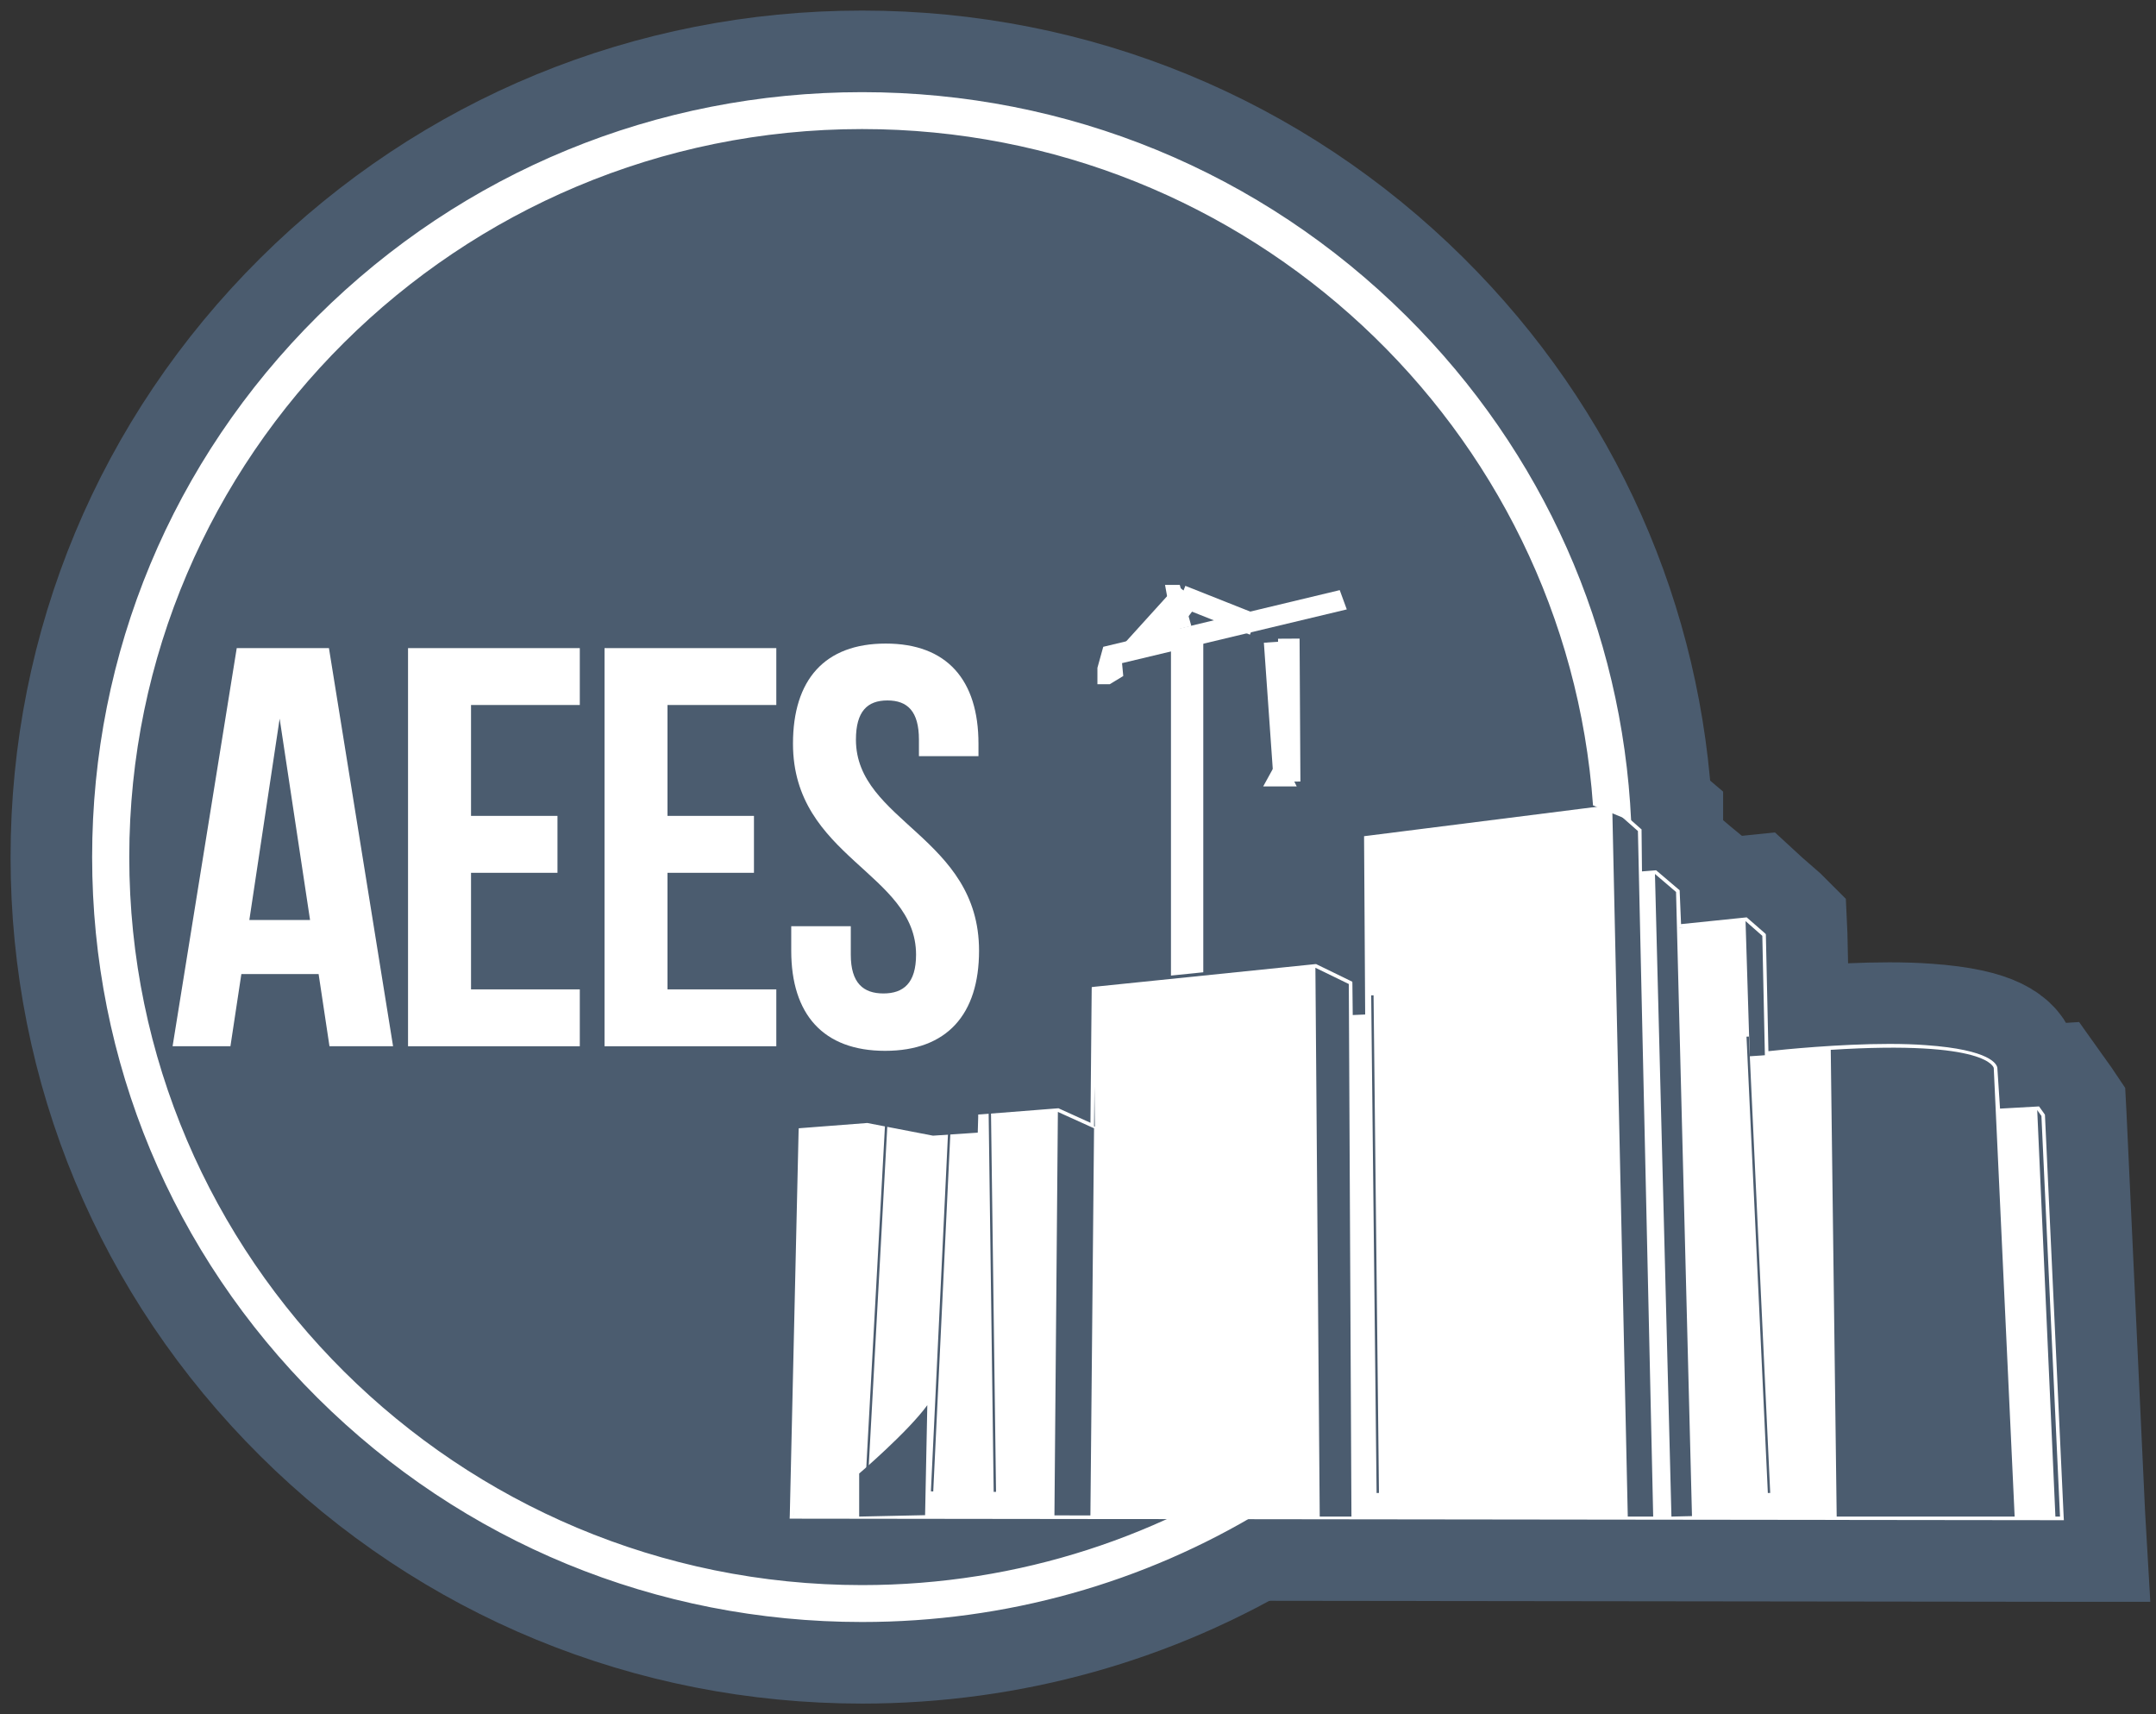 <?xml version="1.0" encoding="UTF-8"?>
<svg width="117px" height="93px" viewBox="0 0 117 93" version="1.1" xmlns="http://www.w3.org/2000/svg" xmlns:xlink="http://www.w3.org/1999/xlink">
    <rect x="0" y="0" width="117" height="93" fill="#333333" stroke="none"/>
    <g id="🎨-Design" stroke="none" stroke-width="1" fill="none" fill-rule="evenodd">
        <g id="Evenements" transform="translate(-95, -25)">
            <g id="Logo-AEES-stickers-blue-Copy-2" transform="translate(100, 30)">
                <g id="Back" fill="#4B5C6F" fill-rule="nonzero" stroke="#4B5C6F" stroke-width="8.853">
                    <g id="Primary-design">
                        <g id="Group" transform="translate(38.054, 38.715)">
                            <path d="M68.934,38.554 L67.921,16.821 L67.918,16.762 L67.889,16.719 L67.66,16.398 L67.598,16.311 L67.488,16.318 L65.482,16.431 L65.335,14.215 C65.309,14.04 65,13.235 61.45,12.987 C60.865,12.943 60.202,12.922 59.475,12.922 C56.719,12.922 53.727,13.224 52.912,13.315 L52.776,7.055 L52.772,6.968 L52.713,6.909 L51.799,6.112 L51.737,6.055 L51.649,6.064 L48.171,6.421 L48.098,4.668 L48.094,4.583 L48.027,4.528 L46.879,3.553 L46.817,3.5 L46.736,3.508 L46.051,3.561 L46.028,1.37 L46.028,1.283 L45.962,1.227 L44.571,0 L0,38.678 L68.736,38.762 L68.946,38.762 L68.934,38.554 Z" id="Path"></path>
                        </g>
                        <g id="Group">
                            <path d="M63.552,76.937 L83.518,39.545 C83.038,29.195 78.752,19.532 71.326,12.156 C63.434,4.317 52.942,-2.07115329e-15 41.782,-2.07115329e-15 C30.62,-2.07115329e-15 20.127,4.317 12.235,12.156 C4.345,19.993 0,30.414 0,41.499 C0,52.585 4.345,63.007 12.235,70.845 C20.126,78.683 30.62,83 41.782,83 C49.586,83 57.062,80.886 63.552,76.937 Z" id="Path"></path>
                        </g>
                    </g>
                </g>
                <g id="Primary-design1">
                    <g id="Group" transform="translate(37.852, 38.657)" fill="#FFFFFF" fill-rule="nonzero">
                        <path d="M68.689,38.624 L67.702,16.57 L67.93,16.887 L68.939,38.624 L68.689,38.624 Z M56.82,38.624 L56.497,13.301 C65.083,12.758 65.343,14.285 65.343,14.285 L66.477,38.624 L56.82,38.624 Z M52.101,13.65 L51.874,6.316 L52.784,7.117 L52.923,13.593 C52.923,13.593 52.607,13.621 52.101,13.65 M47.852,38.624 L46.958,3.759 L48.102,4.736 L48.967,38.598 L47.852,38.624 Z M48.526,6.661 L48.285,6.693 L48.285,6.686 L48.526,6.661 Z M45.483,38.624 L44.642,0.206 L46.033,1.43 L46.862,38.624 L45.483,38.624 Z M46.199,3.821 L46.155,3.83 L46.154,3.824 L46.199,3.821 Z M30.461,11.618 L30.461,11.614 L30.5,11.612 L30.461,11.618 Z M28.766,38.624 L28.531,8.848 L30.344,9.73 L30.487,38.624 L28.766,38.624 Z M16.52,17.451 L16.541,15.297 L16.563,17.469 L16.52,17.451 Z M16.321,38.562 L14.369,38.558 L14.556,16.669 L16.519,17.557 L16.321,38.562 Z M7.35,38.547 L3.773,38.624 L3.773,36.288 C3.773,36.288 6.414,34.035 7.471,32.579 L7.35,38.547 Z M0.205,38.54 L0.203,38.54 L0.211,38.168 L0.205,38.54 Z M69.136,38.613 L68.124,16.88 L68.12,16.821 L68.092,16.778 L67.863,16.457 L67.801,16.37 L67.691,16.377 L65.684,16.49 L65.538,14.274 C65.512,14.099 65.203,13.294 61.653,13.046 C61.068,13.002 60.405,12.98 59.678,12.98 C56.922,12.98 53.929,13.283 53.115,13.374 L52.978,7.113 L52.974,7.026 L52.916,6.967 L52.002,6.171 L51.939,6.114 L51.852,6.122 L48.374,6.48 L48.301,4.727 L48.297,4.641 L48.23,4.587 L47.082,3.611 L47.02,3.559 L46.939,3.566 L46.254,3.62 L46.231,1.428 L46.231,1.341 L46.164,1.285 L44.774,0.059 L44.709,-6.98418256e-16 L44.621,0.011 L31.345,1.689 L31.173,1.709 L31.173,1.884 L31.232,11.384 L30.557,11.413 L30.539,9.726 L30.535,9.606 L30.424,9.552 L28.619,8.673 L28.572,8.648 L28.517,8.651 L16.57,9.876 L16.394,9.897 L16.39,10.069 L16.324,17.259 L14.637,16.494 L14.589,16.472 L14.537,16.475 L10.41,16.799 L10.234,16.81 L10.231,16.99 L10.208,17.794 L7.779,17.958 L4.228,17.273 L4.202,17.269 L4.173,17.273 L0.669,17.543 L0.493,17.557 L0.485,17.732 L0.008,38.54 L0,38.737 L0.203,38.737 L68.939,38.82 L69.148,38.82 L69.136,38.613 Z" id="Shape"></path>
                    </g>
                    <g id="Group" transform="translate(58.545, 29.654)" fill="#FFFFFF" fill-rule="nonzero">
                        <polygon id="Path" points="0 18.275 0 0.297 0.602 0 1.754 0 1.754 18.096"></polygon>
                    </g>
                    <g id="Group" transform="translate(54.554, 27.017)" fill="#FFFFFF" fill-rule="nonzero">
                        <polygon id="Path" points="1.336 3.961 13.532 1.046 13.15 0 0.316 3.075 0 4.216 0 5.105 0.668 5.105 1.402 4.66"></polygon>
                    </g>
                    <g id="Group" transform="translate(58.223, 26.733)" fill="#FFFFFF" fill-rule="nonzero">
                        <polygon id="Path" points="0 0 0.8 0 1.427 2.228 0.448 2.467"></polygon>
                    </g>
                    <g id="Group" transform="translate(56.734, 28.971) scale(-1, 1) rotate(53.714) translate(-56.734, -28.971)translate(54.793, 28.386)">
                        <line x1="7.33072321e-15" y1="0.585" x2="3.881" y2="0.585" id="Path"></line>
                    </g>
                    <g id="Group" transform="translate(57.77, 28.518) scale(-1, 1) rotate(-36.152) translate(-57.77, -28.518)translate(57.182, 26.46)" fill="#FFFFFF" fill-rule="nonzero">
                        <polygon id="Path" points="0.432 4.116 1.176 4.116 0.741 0.001 3.31109425e-14 3.11127485e-14"></polygon>
                    </g>
                    <g id="Group" transform="translate(57.181, 29.214) scale(-1, 1) rotate(54.144) translate(-57.181, -29.214)translate(55.781, 28.629)">
                        <line x1="-1.3032887e-15" y1="0.585" x2="2.8" y2="0.584" id="Path"></line>
                    </g>
                    <g id="Group" transform="translate(58.58, 28.736) scale(-1, 1) rotate(-35.686) translate(-58.58, -28.736)translate(57.992, 27.121)" fill="#FFFFFF" fill-rule="nonzero">
                        <polygon id="Path" points="0.06 3.229 1.176 3.229 1.11 -7.60568213e-15 1.08685715e-15 0.004"></polygon>
                    </g>
                    <g id="Group" transform="translate(60.642, 28.808) scale(-1, 1) rotate(156.942) translate(-60.642, -28.808)translate(58.702, 28.223)">
                        <line x1="-6.06417852e-15" y1="0.585" x2="3.88" y2="0.585" id="Path"></line>
                    </g>
                    <g id="Group" transform="translate(61.078, 28.109) scale(-1, 1) rotate(-21.64) translate(-61.078, -28.109)translate(58.961, 27.524)" fill="#FFFFFF">
                        <rect id="Rectangle" x="1.43929415e-14" y="7.84520954e-15" width="4.234" height="1.169"></rect>
                    </g>
                    <g id="Group" transform="translate(63.679, 33.787) scale(-1, 1) rotate(94.013) translate(-63.679, -33.787)translate(59.9, 33.202)">
                        <line x1="-1.09961115e-15" y1="0.585" x2="7.557" y2="0.585" id="Path"></line>
                    </g>
                    <g id="Group" transform="translate(64.436, 33.613) scale(-1, 1) rotate(-85.971) translate(-64.436, -33.613)translate(60.645, 33.028)" fill="#FFFFFF">
                        <rect id="Rectangle" x="7.72203422e-15" y="-2.96674373e-15" width="7.583" height="1.169"></rect>
                    </g>
                    <g id="Group" transform="translate(64.206, 33.668) scale(-1, 1) rotate(90.333) translate(-64.206, -33.668)translate(60.344, 33.084)">
                        <line x1="1.39330574e-15" y1="0.585" x2="7.723" y2="0.585" id="Path"></line>
                    </g>
                    <g id="Group" transform="translate(64.963, 33.528) scale(-1, 1) rotate(-89.671) translate(-64.963, -33.528)translate(61.086, 32.944)" fill="#FFFFFF">
                        <rect id="Rectangle" x="3.90202638e-15" y="4.02685028e-15" width="7.755" height="1.169"></rect>
                    </g>
                    <g id="Group" transform="translate(64.46, 36.938) scale(-1, 1) translate(-64.46, -36.938)translate(63.55, 36.21)" fill="#FFFFFF" fill-rule="nonzero">
                        <polygon id="Path" points="0.733 0 1.019 0 1.82 1.457 0 1.457"></polygon>
                    </g>
                    <g id="Group" transform="translate(4.366, 30.163)" fill="#FFFFFF" fill-rule="nonzero">
                        <path d="M4.165,14.752 L7.46,14.752 L5.81,3.827 L4.165,14.752 Z M11.965,21.6 L8.514,21.6 L7.924,17.683 L3.732,17.683 L3.139,21.6 L0,21.6 L3.481,0 L8.485,0 L11.965,21.6 Z" id="Shape"></path>
                    </g>
                    <g id="Group" transform="translate(17.143, 30.163)" fill="#FFFFFF" fill-rule="nonzero">
                        <polygon id="Path" points="3.418 9.102 8.109 9.102 8.109 12.19 3.418 12.19 3.418 18.515 9.321 18.515 9.321 21.601 0 21.601 0 0 9.321 0 9.321 3.086 3.418 3.086"></polygon>
                    </g>
                    <g id="Group" transform="translate(27.806, 30.163)" fill="#FFFFFF" fill-rule="nonzero">
                        <polygon id="Path" points="3.417 9.102 8.109 9.102 8.109 12.19 3.417 12.19 3.417 18.515 9.322 18.515 9.322 21.601 0 21.601 0 0 9.322 0 9.322 3.086 3.417 3.086"></polygon>
                    </g>
                    <g id="Group" transform="translate(37.938, 29.916)" fill="#FFFFFF" fill-rule="nonzero">
                        <path d="M5.128,0 C8.452,0 10.161,1.976 10.161,5.432 L10.161,6.109 L6.93,6.109 L6.93,5.215 C6.93,3.673 6.307,3.086 5.22,3.086 C4.134,3.086 3.511,3.673 3.511,5.215 C3.511,9.659 10.192,10.492 10.192,16.664 C10.192,20.121 8.452,22.096 5.095,22.096 C1.74,22.096 0,20.121 0,16.664 L0,15.334 L3.232,15.334 L3.232,16.88 C3.232,18.423 3.916,18.983 5.003,18.983 C6.089,18.983 6.774,18.423 6.774,16.88 C6.774,12.437 0.095,11.605 0.095,5.432 C0.095,1.976 1.802,0 5.128,0" id="Path"></path>
                    </g>
                    <g id="Group" fill="#FFFFFF" fill-rule="nonzero">
                        <path d="M64.722,73.746 C58.236,78.312 50.319,80.998 41.782,80.998 C19.855,80.998 2.015,63.279 2.015,41.499 C2.015,19.72 19.855,2.002 41.782,2.002 C62.761,2.002 79.995,18.22 81.448,38.695 L83.518,39.545 C83.038,29.195 78.752,19.532 71.326,12.156 C63.434,4.317 52.942,0 41.782,0 C30.62,0 20.127,4.317 12.235,12.156 C4.345,19.993 0,30.414 0,41.499 C0,52.585 4.345,63.007 12.235,70.845 C20.126,78.683 30.62,83 41.782,83 C49.586,83 57.062,80.886 63.552,76.937 L64.722,73.746 Z" id="Path"></path>
                    </g>
                </g>
                <g id="Detail-lines---BG-color" transform="translate(42, 49)" fill="#4B5C6F" fill-rule="nonzero" stroke="#4B5C6F">
                    <g id="_5" transform="translate(47.842, 2.24)" stroke-width="0.129">
                        <path d="M0,0 L1.158,24.76 L0,0 Z" id="Path"></path>
                    </g>
                    <g id="_4" transform="translate(27.043, 0)" stroke-width="0.129">
                        <path d="M0.432,0 L0.725,27 L0.432,0 Z" id="Path"></path>
                    </g>
                    <g id="_3" transform="translate(6.272, 6.337)" stroke-width="0.128">
                        <path d="M0.442,0 L0.716,20.603 L0.442,0 Z" id="Path"></path>
                    </g>
                    <g id="_2" transform="translate(3.49, 6.502)" stroke-width="0.127">
                        <path d="M1.067,0 L0.091,20.413 L1.067,0 Z" id="Path"></path>
                    </g>
                    <g id="_1" transform="translate(0, 5.813)" stroke-width="0.128">
                        <path d="M1.158,0 L0,21.181 L1.158,0 Z" id="Path"></path>
                    </g>
                </g>
            </g>
        </g>
    </g>
</svg>